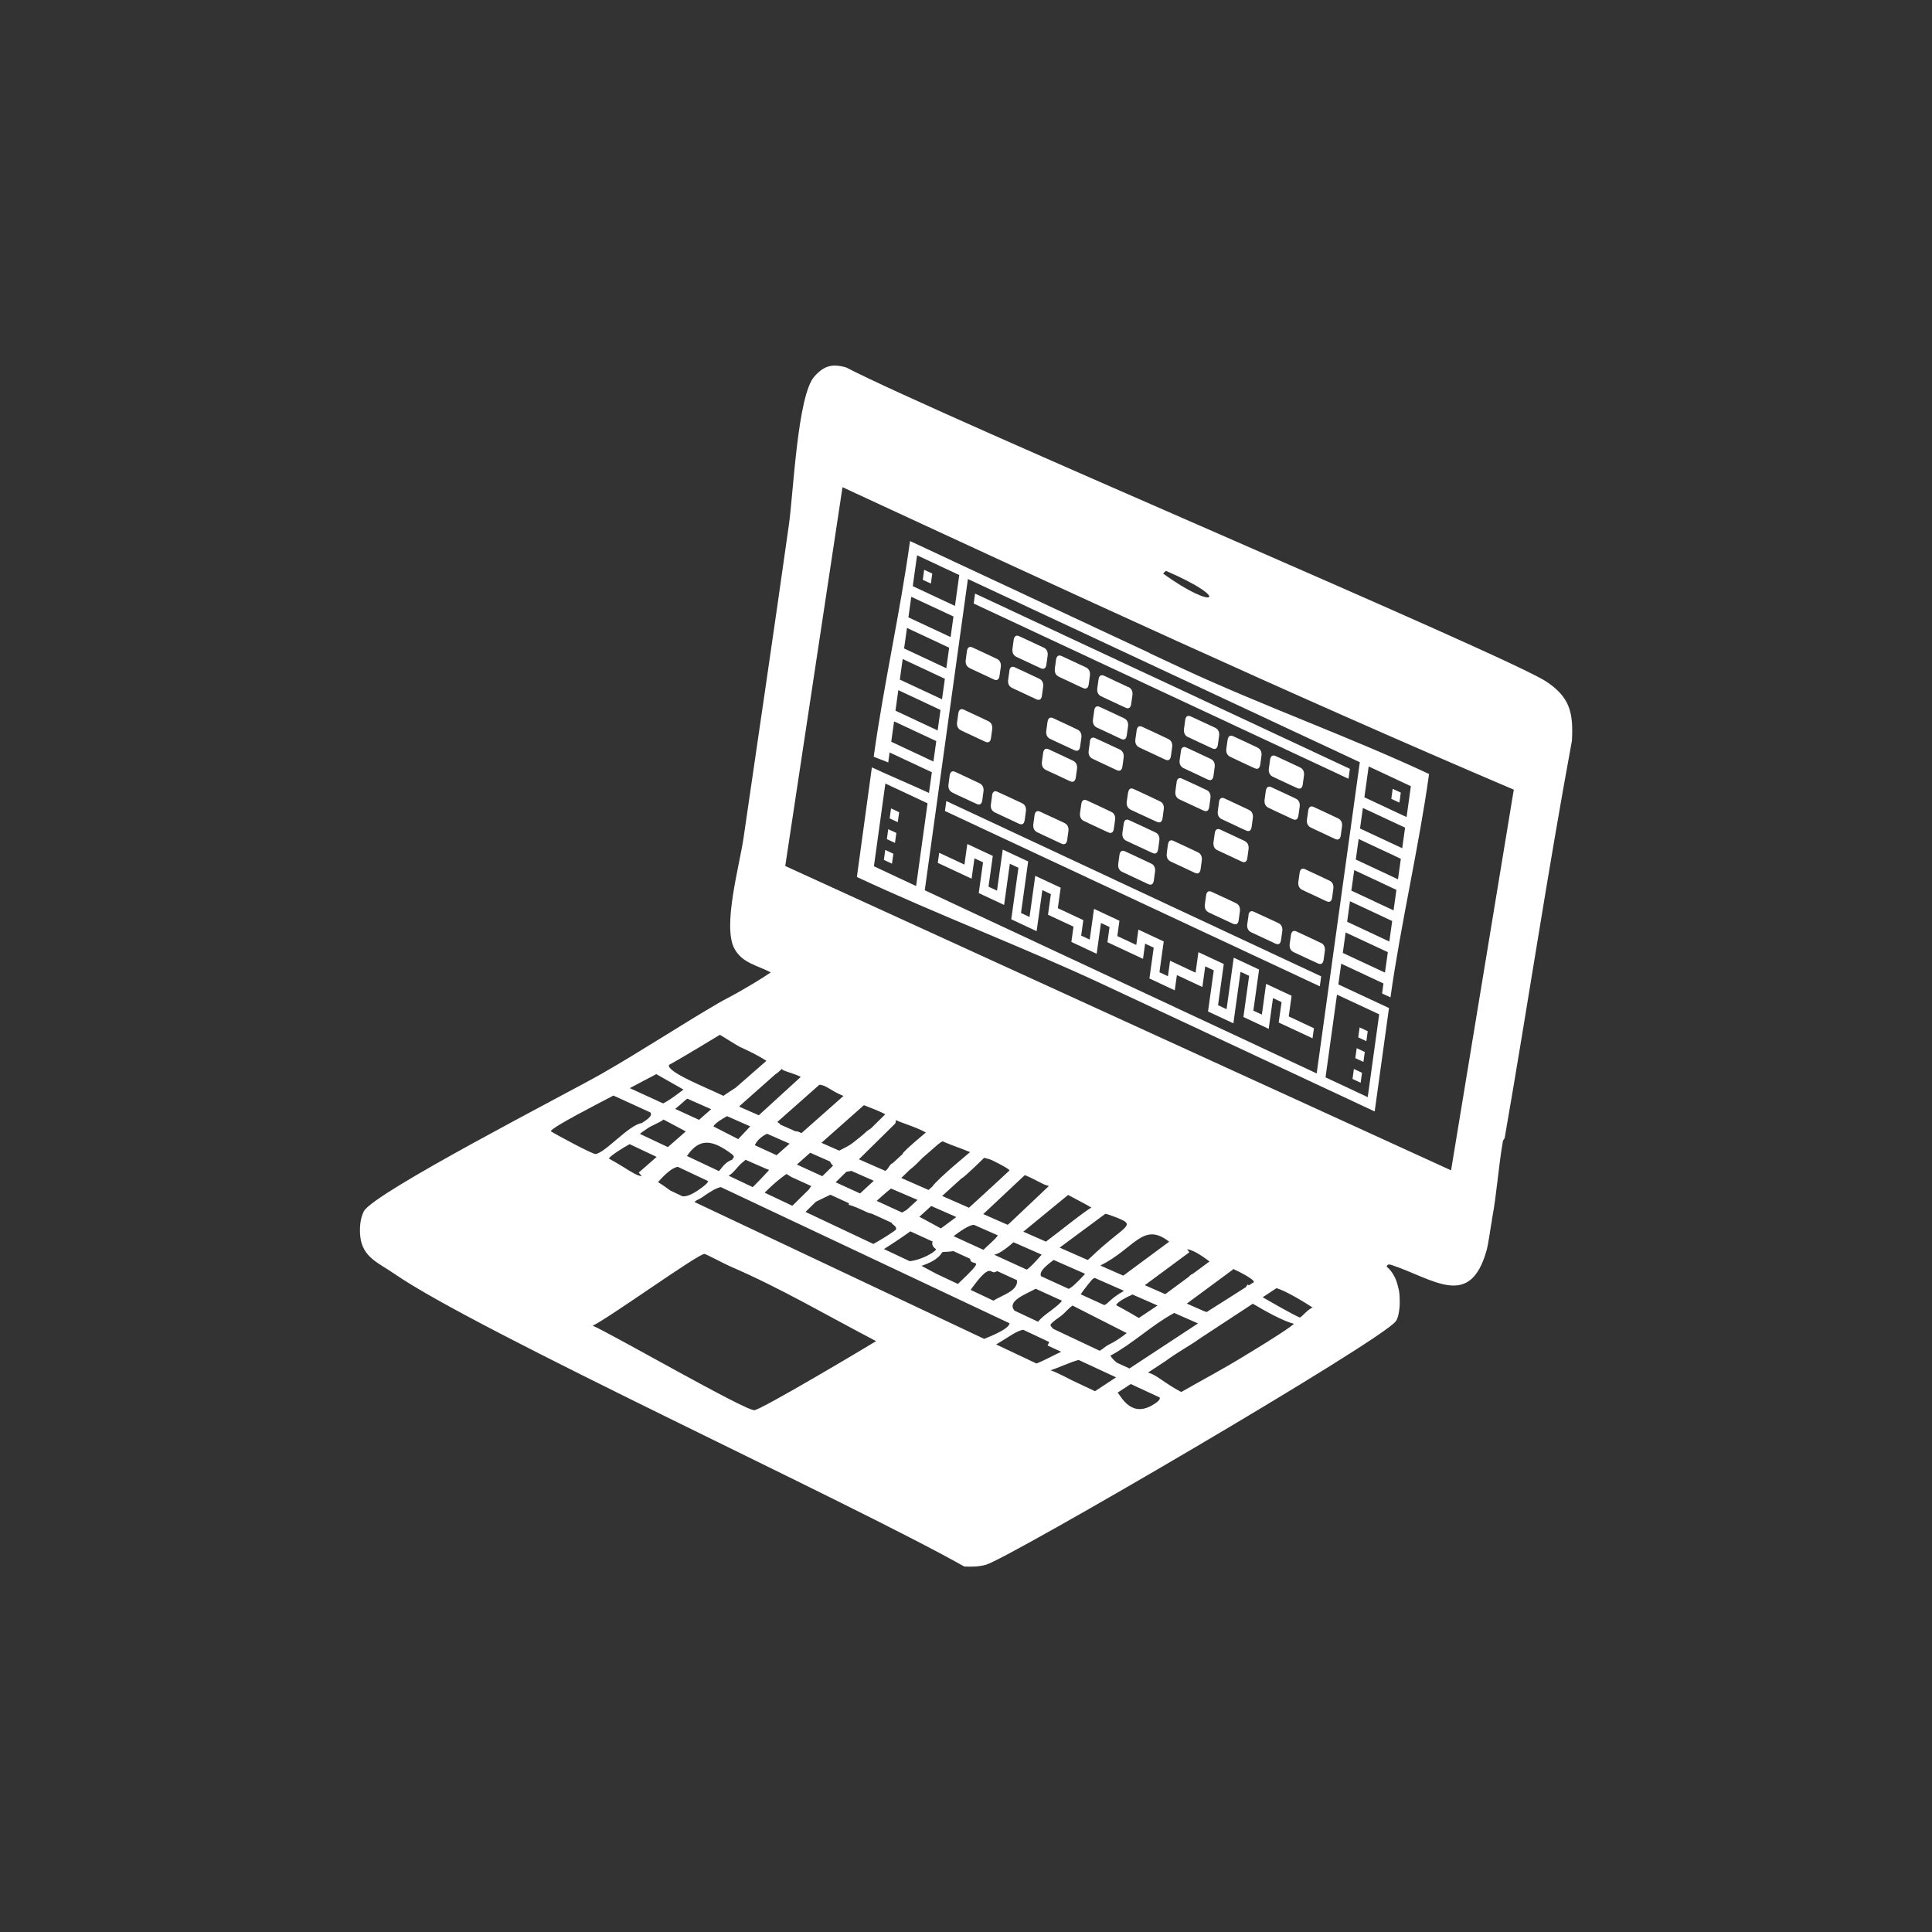 <?xml version="1.0" encoding="UTF-8"?> <svg xmlns="http://www.w3.org/2000/svg" id="Layer_1" viewBox="0 0 283.46 283.46"><rect x="0" y="0" width="283.46" height="283.46" fill="#333333" stroke="none"/><defs><style> .cls-1 { fill: #fff; } .cls-2 { fill: none; } </style></defs><path class="cls-2" d="M131.47,180.38c.11-.5-.55-.65-.67-.98l-2.89-1.32c-.76-.09-1.78-.86-3.4-1.31.04-.3,0,0,.07-.21l-2.75-1.26c-.61.3-1.37.63-2.13,1.03l-1.52,1.49,9.96,4.7c.84-.44,3.29-1.96,3.33-2.14Z"></path><path class="cls-2" d="M115.85,167.8l-3.31-1.46c-1.01.49-1.54,1.1-1.8,1.69l3.2,1.47,1.91-1.69Z"></path><path class="cls-2" d="M128.19,173.23l-3.29-1.45c-.2.05-.45.09-.73.13l-1.57,1.54,3.57,1.63,2.01-1.86Z"></path><path class="cls-2" d="M118.67,174.53c.09-.17.21-.34.36-.51l-2.83-1.29s-.76-.5-.79-.48c0,0-1.26.78-3.22,2.75l4.06,1.92,2.42-2.38Z"></path><path class="cls-2" d="M122.23,171.02c-.23-.22-.37-.42-.43-.61l-2.92-1.29-1.95,1.73,3.74,1.71,1.57-1.54Z"></path><path class="cls-2" d="M163.75,191.5s2.21,1.17,3.33,1.89c.99-.67,2.56-1.71,2.73-1.83l-3.67-1.61c-2.35,1.04-2.4,1.56-2.4,1.56Z"></path><path class="cls-2" d="M160.26,187.71c-.11.09-1.27,1.52-1.7,2.19l3.46,1.58c.56-.19.91-.98,2.9-2.09l-4.32-1.9c-.12.06-.24.12-.34.22Z"></path><path class="cls-2" d="M133,177.53l1.61-1.47-3.89-1.67c-.9.69-1.33,1.15-2.12,1.82l3.73,1.71c.2-.12.41-.24.66-.38Z"></path><path class="cls-2" d="M176.71,192.4c.12.03.22.08.34.11,3.02-1.92,3.41-2.16,5.75-3.65l.25-.39c.06.04.12.08.19.12.23-.15.47-.3.74-.47.08-.38-1.98-1.45-3.12-1.97l.08.11-6.8,5.02,2.57,1.13Z"></path><path class="cls-2" d="M137.33,183.31c.01-.09-.69-.36-.53-1.07,0-.02.02-.05.04-.08l-3.28-1.5c-.86.63-2.1,1.47-3.86,2.59l3.78,1.78c1.99-.23,3.82-1.47,3.86-1.73Z"></path><path class="cls-2" d="M104.34,162.73l-3.51-1.55c-.44.34-.95.86-1.76,1.5l3.49,1.6,1.78-1.56Z"></path><path class="cls-2" d="M100.61,165.99c-1.2-.63-1.54-.82-3.27-1.74-.61.49-1.82.9-2.4,1.33-.36.27-.8.52-1.06.77l4.09,1.93,2.63-2.3Z"></path><path class="cls-2" d="M100.14,175.53c.59.04,1.27-.21,2.27-.88,1.07-.72,1.44-1.1,1.49-1.35l-4.44-2.09c-.63.11-1.5.66-2.91,2.25.76.46,1.33.89,1.82,1.24l1.78.84Z"></path><path class="cls-2" d="M92.38,167.86c-.84.45-3.06,1.84-3.03,2.12,1.8.99,2.87,1.76,3.7,2.19l.51.24c.21.08.42.13.62.15l-.47-.54,2.63-2.3-3.96-1.87Z"></path><path class="cls-2" d="M107.48,170.12c-.13-.13.56-.28-.13-.8-2.78-2.07-4.7-2.45-6.56.3l4.68,2.21c.43-.41.76-1.23,2-1.71Z"></path><path class="cls-2" d="M112.84,171.67s-.03.03-.04.05c.03,0,.05,0,.04-.05Z"></path><path class="cls-2" d="M112.65,171.59l.19.08c-.24-.21-.24-.16-.19-.08Z"></path><path class="cls-2" d="M112.8,171.72s-.11-.07-.14-.13l-3.27-1.43c-.58.56,0,0-.57.49-.65.56-1.12,1.39-1.9,1.85l3.53,1.67c.4-.36,2.14-2.21,2.36-2.45Z"></path><path class="cls-2" d="M110.08,165.26l-3.4-1.5c-.82.47-1.66.95-2,1.49l3.65,1.87,1.76-1.87Z"></path><path class="cls-2" d="M154.59,184.85c-1.89,1.39-2.03,1.97-1.86,2.38l4.05,1.85c.41-.15,1.01-.68,2.41-2.18-.04-.03-.08-.06-.12-.09l-4.48-1.97Z"></path><path class="cls-2" d="M145.33,170.12c-.32-.08-.62-.2-.94-.25,0,0-2.84,2.82-3.33,3.03l-2.82,2.56,3.92,1.72s4.43-4.04,5.96-5.48c.03-.25-2.6-1.55-2.79-1.6Z"></path><path class="cls-2" d="M131.37,164.83l-5.34,5.26,3.87,1.7c.53-.31.5-.89,1.11-1.16l1.44-1.32c-.08-.27,3.41-3.15,3.41-3.15-1.49-.84-4.06-1.57-4.37-1.83l-.11.5Z"></path><path class="cls-2" d="M150.14,180.71l3.32,1.46c1.29-.93,6.22-4.89,6.68-4.98-.38-.26-1.48-.84-3.43-1.87l-6.57,5.39Z"></path><path class="cls-2" d="M120.52,167.67l2.61,1.15c.65-.35,1.41-.69,1.94-1.1,2.18-1.69,1.89-1.62,2.27-1.87.15-.1.29-.19.44-.29l2.12-2.09c-.82-.43-2.12-.93-3.14-1.33l-6.23,5.52Z"></path><path class="cls-2" d="M100.28,159.85h0q-2-1.13-4-2.27c-1.31.7-2.58,1.34-3.88,2.05l4.89,2.24c.67-.31,1.56-.94,2.99-2.02Z"></path><path class="cls-2" d="M103.35,183.98c-.97.02-14.16,9.52-16.39,10.53,2.97,1.29,22.39,12.5,23.72,12.4,1.02-.08,15.75-8.84,17.86-10.13-7.03-3.66-14.05-7.8-21.32-10.93-.96-.41-3.65-1.87-3.87-1.87Z"></path><path class="cls-2" d="M106.14,160.79c.11-.1.84-.58,1.8-1.2l4.51-3.94c-1.23-.8-2.59-1.44-3.91-2.05-.5-.23-2.8-1.73-2.92-1.76,0,0-5.56,3.39-7.47,4.42-.3,1.06,5.5,3.32,8,4.53Z"></path><path class="cls-2" d="M94.15,164.78c1.18-.74,1.55-1.16,1.28-1.56l-5.43-2.48c-2,1.06-9.23,4.74-9.18,5.24.96.6,6.09,3.35,6.53,3.33,1.34-.05,4.92-4.3,6.8-4.53Z"></path><path class="cls-2" d="M163.4,178.48c-1.54-.58-1.15-.32-1.28-.36q-3.33,2.47-6.66,4.93s0,0,0,0l4.11,1.81c.13-.09.26-.2.41-.35,5.17-4.98,7.11-4.64,3.41-6.03Z"></path><path class="cls-2" d="M161.44,185.68s0,0,0,0l3.37,1.48,6.73-4.98c-3.84-2.99-5.03.95-10.1,3.5Z"></path><path class="cls-2" d="M134.87,178.53c.31.13,3.16,1.7,3.16,1.7l2.26-1.67-3.68-1.62-1.75,1.59Z"></path><path class="cls-2" d="M140.54,188.37c4.34-4.08,2.18-2.59,1.85-3.46-.03-.08-.05-.16-.07-.24l-2.44-1.12c-.67.14-1.53.11-1.62.15-.17.09-.37,1.11-3.07,2,.99.53,1.6.86,2.12,1.14l3.22,1.52Z"></path><path class="cls-2" d="M149.21,187.82l-2.88-1.32c-.1.05-.21.1-.33.14-.74.28-.6-1.57-3.58,2.61l3.34,1.58c1.26-.81,3.69-1.45,3.45-3.01Z"></path><path class="cls-2" d="M139.91,181.37l4.37,2c.65-.68,1.76-1.52,2.11-2.13l-3.52-1.55c-.41.04-1.22.33-2.97,1.67Z"></path><path class="cls-2" d="M145.86,184.09l4.79,2.19c.41-.27,1.05-.91,2.19-2.2l-4.14-1.82c-1.43,1.25-2.28,1.72-2.84,1.83Z"></path><path class="cls-2" d="M161.45,185.68h0c.08.07.04.03,0,0Z"></path><path class="cls-2" d="M161.44,185.68s0,0,0,0c-.03-.03-.05-.05,0,0Z"></path><path class="cls-2" d="M161.34,198.19c.46-.24.8-.64,1.31-.88.97-.47,1.84-1.08,2.66-1.71l-7.95-4.04c-.57.4-1.09,1.05-1.64,1.49-.54.44-1.16.76-1.6,1.33,0,.16.17.37.42.61l6.8,3.21Z"></path><path class="cls-2" d="M152.29,193.92c.74-.9,1.76-1.48,2.63-2.21.64-.54.86-.76.86-.88l-.45-.21c-.1-.03-.21-.08-.32-.14l-3.07-1.4c-1.6.88-4.26,1.82-3.12,3.21l3.46,1.63Z"></path><path class="cls-2" d="M148.11,194.15l-42.36-19.98c-.68.13-1.47.6-2.81,1.54-.31.22-.72.32-1.07.64l42.52,20.09c2.71-1.07,3.65-1.77,3.71-2.28Z"></path><path class="cls-2" d="M108.54,162.25s-.03.08-.05.12l2.85,1.25,6.16-5.63c-.99-.54-2.93-.91-2.74-1.2.05-.07-.45.46-.94.79l-5.22,4.63s.03.12-.04.04Z"></path><path class="cls-2" d="M108.54,162.25l.04-.04s-.03-.01-.04.04Z"></path><path class="cls-2" d="M171.05,83.75q-.2.2-.4.4c7.65,5.57,10.17,3.79.4-.4Z"></path><path class="cls-2" d="M114.49,165.01l2.24.99c.27-.04.59.13.86.26l6.17-5.46s-.01,0-.02,0c-1.95-.79-2.54-1.62-3.56-1.63l.02.02-6.16,5.45c.19.11.36.22.45.38Z"></path><polygon class="cls-2" points="136.8 166.65 136.8 166.65 136.8 166.65 136.8 166.65"></polygon><path class="cls-2" d="M144.27,178.12l3.58,1.57c.08-.07.17-.13.25-.2l5.8-5.49-.68-.22c-1.69-.87-2.66-1.35-2.88-1.36,0,0-.19.18-.19.18l.38-.36-6.26,5.87Z"></path><path class="cls-2" d="M133.51,171.59l-1.28,1.23,4.01,1.76.56-.51c.82-1.16,5.53-5.04,5.53-5.04-2.05-.85-1.79-.65-4.06-1.59-.24.15-.46.31-.68.47l-2.24,1.95c-.54.56-1.15,1.19-1.84,1.72Z"></path><path class="cls-2" d="M170.97,189.87l3.47-2.56s.27-.35.55-.41l2.48-1.83c-1.54-1.16-2.54-1.69-3.29-1.8l.33.45-6.53,4.83,2.99,1.32Z"></path><path class="cls-2" d="M207,115.35c-2.07-.97-4.12-1.92-6.19-2.9-.21,1.5-.42,3-.63,4.53,2.05.96,4.11,1.92,6.19,2.9.21-1.52.42-3.01.63-4.53ZM205.32,117.76c-.41-.19-.78-.37-1.19-.55.07-.52.14-.99.2-1.47.41.19.79.37,1.19.55-.07.51-.14.99-.2,1.47Z"></path><path class="cls-2" d="M206.15,121.43c-2.06-.97-4.11-1.92-6.19-2.89-.14.99-.28,1.99-.42,3.02,2.07.97,4.12,1.93,6.19,2.89.14-1.01.28-2.01.42-3.02Z"></path><path class="cls-2" d="M198.91,126.11c2.05.96,4.11,1.92,6.19,2.9.14-1.01.28-2,.42-3.01-2.07-.97-4.12-1.92-6.19-2.9-.14.99-.28,1.98-.42,3.01Z"></path><path class="cls-2" d="M198.27,130.67c2.05.96,4.11,1.92,6.19,2.9.14-.98.27-1.98.42-3.01-2.07-.97-4.12-1.93-6.19-2.9-.14,1-.28,1.99-.42,3.01Z"></path><path class="cls-2" d="M197.01,139.81c2.05.96,4.11,1.92,6.19,2.89.14-.98.27-1.98.42-3-2.07-.97-4.12-1.93-6.19-2.89-.14,1-.28,1.99-.42,3Z"></path><path class="cls-2" d="M194.47,158.08c2.05.96,4.11,1.92,6.19,2.9.56-4.03,1.12-8.07,1.68-12.14-2.07-.97-4.12-1.93-6.19-2.89-.56,4.05-1.12,8.08-1.68,12.14ZM199.48,150.74c.4.19.78.37,1.19.56-.07.51-.14.98-.2,1.46-.41-.19-.81-.38-1.19-.56.07-.51.14-.98.2-1.46ZM199.06,153.79c.4.19.78.36,1.19.55-.07.49-.14.98-.2,1.46-.41-.19-.8-.37-1.19-.55.07-.5.14-.97.2-1.46ZM198.64,156.84c.41.19.8.37,1.19.56-.07.5-.13.97-.2,1.46-.4-.19-.79-.37-1.19-.56.07-.51.14-.99.2-1.46Z"></path><path class="cls-2" d="M197.65,135.25c2.05.96,4.11,1.92,6.19,2.9.14-1.02.28-2,.42-3.01-2.07-.97-4.12-1.92-6.19-2.9-.14.99-.27,1.98-.42,3.01Z"></path><path class="cls-2" d="M168.44,97.29c-8.8-4.11-17.6-8.23-26.42-12.35-2.11,15.24-4.22,30.44-6.33,45.67,8.8,4.11,17.61,8.23,26.43,12.35,1.55.73,3.11,1.45,4.66,2.18,8.82,4.12,17.62,8.24,26.43,12.35,2.11-15.24,4.22-30.43,6.33-45.67-8.82-4.12-17.62-8.24-26.42-12.35-1.55-.73-3.11-1.45-4.66-2.18ZM141.69,96.83c.06-.45.12-.89.18-1.33.08-.52.37-.71.8-.51.66.31,1.32.61,1.98.92.54.25,1.09.51,1.63.77.41.2.62.62.56,1.12-.06.47-.12.94-.2,1.41-.08.49-.37.68-.78.5-.25-.11-.49-.22-.73-.34-.37-.17-.73-.35-1.1-.52-.39-.18-.77-.36-1.16-.54-.19-.09-.39-.18-.58-.27-.47-.22-.67-.63-.6-1.2ZM186.51,115.49c.54.25,1.09.5,1.63.76.66.31,1.32.62,1.98.93.43.2.63.63.56,1.15-.05.43-.11.86-.18,1.29-.09.61-.37.78-.88.55-.19-.09-.38-.18-.57-.27-.38-.18-.76-.36-1.14-.53-.34-.16-.69-.32-1.03-.48-.26-.12-.52-.24-.77-.37-.44-.21-.65-.63-.58-1.18.06-.45.12-.89.18-1.33.08-.52.37-.72.79-.52ZM186.16,112.8c.06-.46.12-.91.19-1.37.08-.52.37-.71.8-.51.66.31,1.32.61,1.98.92.54.25,1.08.51,1.62.76.43.2.63.62.57,1.15-.05.45-.12.89-.18,1.33-.08.57-.37.75-.83.54-.17-.07-.33-.15-.5-.23-.17-.08-.33-.16-.5-.23-.25-.12-.5-.23-.75-.35-.35-.16-.7-.32-1.05-.49-.26-.12-.52-.25-.78-.37-.42-.21-.63-.63-.57-1.15ZM185.79,134.6c.61.28,1.21.57,1.82.85.4.19.61.62.55,1.12-.05.43-.12.86-.18,1.29-.09.64-.36.8-.89.56-.29-.13-.57-.26-.85-.4-.28-.13-.57-.27-.85-.4-.34-.16-.69-.32-1.03-.48-.26-.12-.51-.24-.77-.36-.43-.2-.64-.63-.58-1.14.06-.47.12-.94.2-1.4.08-.49.37-.68.78-.49.61.28,1.21.56,1.82.84ZM181.42,126.06c-.34-.16-.68-.32-1.02-.48-.36-.17-.72-.33-1.08-.5-.24-.11-.48-.23-.72-.34-.42-.2-.63-.62-.57-1.15.06-.46.12-.92.19-1.37.08-.52.37-.7.8-.51.6.28,1.2.56,1.8.84.6.28,1.2.56,1.8.85.43.2.63.62.56,1.15-.06.45-.12.89-.18,1.33-.08.56-.37.75-.83.53-.25-.11-.5-.23-.75-.35ZM181.92,133.68c-.06.45-.12.89-.18,1.33-.08.56-.37.75-.83.53-.3-.14-.59-.27-.89-.41-.29-.14-.59-.28-.88-.41-.36-.17-.72-.33-1.08-.5-.24-.11-.48-.23-.72-.34-.42-.21-.63-.63-.57-1.15.06-.46.12-.92.19-1.37.08-.52.37-.7.8-.51.6.28,1.2.56,1.8.84s1.2.56,1.8.85c.42.2.63.63.56,1.15ZM185.09,110.87c-.05.42-.11.84-.17,1.25-.09.62-.36.8-.86.57-.17-.07-.33-.15-.5-.23-.17-.08-.33-.16-.5-.23-.25-.12-.5-.23-.75-.35-.29-.14-.58-.27-.87-.41-.29-.14-.58-.27-.87-.41-.51-.24-.71-.64-.63-1.25.05-.42.11-.84.18-1.25.08-.57.37-.76.83-.55.6.28,1.19.55,1.79.83.6.28,1.19.56,1.79.84.44.21.64.63.57,1.18ZM181.46,117.98c.6.28,1.2.56,1.8.85.43.2.63.62.57,1.15-.06.44-.12.89-.18,1.33-.08.56-.37.75-.83.54-.25-.11-.5-.23-.75-.34-.33-.15-.66-.31-.99-.47-.35-.16-.7-.32-1.05-.49-.26-.12-.52-.25-.78-.37-.43-.21-.63-.62-.57-1.15.06-.46.12-.91.19-1.37.08-.52.37-.71.8-.51.6.28,1.2.56,1.8.84ZM178.68,109.3c-.08.52-.37.71-.8.51-.66-.31-1.32-.61-1.98-.92-.54-.25-1.08-.51-1.62-.76-.42-.2-.63-.63-.57-1.15.05-.45.12-.89.18-1.33.08-.56.37-.75.83-.53.2.09.39.18.59.27.39.18.79.37,1.18.55.37.17.73.34,1.1.51.24.11.47.22.71.33.42.21.63.63.57,1.15-.06.46-.12.91-.19,1.37ZM174.05,109.66c.54.25,1.09.5,1.63.76.66.31,1.32.62,1.98.93.43.2.63.62.57,1.15-.06.45-.12.89-.18,1.33-.08.56-.37.74-.84.53-.19-.09-.39-.18-.58-.27-.39-.18-.77-.36-1.16-.55-.37-.17-.73-.34-1.1-.51-.24-.11-.49-.23-.73-.35-.41-.2-.62-.62-.56-1.12.06-.47.12-.94.2-1.41.08-.49.37-.68.78-.5ZM173.41,114.23c.61.28,1.21.56,1.82.84.61.28,1.21.57,1.82.85.41.19.61.62.55,1.12-.05.45-.12.89-.18,1.33-.09.59-.36.78-.85.55-.3-.14-.59-.27-.89-.41s-.59-.28-.88-.41c-.36-.17-.72-.33-1.08-.5-.24-.11-.48-.23-.72-.34-.41-.2-.61-.62-.55-1.12.06-.47.12-.94.19-1.41.08-.49.37-.69.78-.5ZM173.78,124.12c.66.31,1.32.62,1.98.93.43.2.63.62.57,1.15-.06.45-.12.89-.18,1.33-.09.57-.37.75-.84.53-.25-.12-.51-.23-.76-.35-.34-.16-.68-.32-1.01-.48-.36-.17-.72-.34-1.08-.5-.24-.11-.48-.23-.72-.34-.41-.2-.62-.62-.56-1.12.06-.47.12-.94.19-1.41.08-.49.37-.69.78-.5.54.25,1.09.5,1.63.76ZM171.82,110.92c-.08.56-.37.75-.83.54-.34-.16-.69-.32-1.03-.48-.29-.14-.58-.27-.87-.41-.29-.14-.58-.27-.87-.4-.34-.16-.69-.32-1.03-.49-.46-.22-.67-.63-.59-1.2.06-.44.12-.89.19-1.33.08-.52.37-.71.8-.51.65.3,1.29.6,1.94.9.65.3,1.29.61,1.93.91.43.2.63.62.57,1.15-.05.45-.12.89-.18,1.33ZM167.72,116.42c.17.08.35.16.52.25.17.08.35.16.52.24.48.22.95.45,1.43.68.41.19.61.62.55,1.12-.05.45-.12.89-.18,1.33-.09.59-.37.76-.86.54-.33-.15-.65-.3-.98-.45-.3-.14-.61-.28-.91-.42-.3-.14-.61-.28-.91-.42-.33-.15-.65-.3-.98-.46-.49-.23-.69-.64-.61-1.23.06-.44.12-.89.19-1.33.08-.5.37-.69.77-.5.48.22.96.44,1.43.66ZM169.09,125.15c-.33-.15-.65-.3-.98-.45-.31-.14-.62-.29-.92-.43-.31-.14-.62-.29-.93-.43-.33-.15-.65-.3-.98-.46-.47-.22-.67-.63-.59-1.2.06-.45.12-.89.19-1.33.08-.52.37-.71.79-.51.65.3,1.29.6,1.94.9.65.3,1.29.61,1.94.91.43.2.63.62.56,1.15-.05.45-.12.89-.18,1.33-.08.56-.37.75-.83.53ZM169.48,127.85c-.06.45-.12.89-.18,1.33-.09.57-.37.75-.83.54-.31-.14-.62-.29-.92-.43l-.98-.46c-.33-.15-.66-.31-.98-.46-.31-.14-.62-.29-.92-.43-.46-.22-.66-.63-.59-1.2.06-.44.12-.89.18-1.33.08-.51.37-.7.8-.5.64.3,1.29.6,1.93.9.64.3,1.29.6,1.93.91.43.2.63.62.57,1.14ZM166.14,102.02c-.06.45-.12.89-.19,1.33-.08.51-.37.71-.8.51-.54-.25-1.08-.5-1.62-.75-.66-.31-1.32-.62-1.98-.93-.43-.2-.63-.62-.57-1.14.06-.46.12-.92.19-1.37.08-.52.37-.7.8-.51.24.11.47.22.71.33.36.17.73.34,1.09.52.39.18.79.37,1.18.55.2.09.39.18.59.28.46.22.67.63.59,1.2ZM161.35,103.72c.66.31,1.32.61,1.98.92.54.25,1.09.51,1.63.77.41.2.62.62.56,1.12-.06.47-.12.94-.2,1.41-.08.49-.37.68-.78.5-.24-.11-.49-.22-.73-.34-.37-.17-.73-.35-1.1-.52-.39-.18-.78-.36-1.16-.54-.19-.09-.39-.18-.58-.27-.47-.22-.67-.63-.6-1.2.06-.45.12-.89.19-1.33.08-.52.37-.71.8-.51ZM160.7,108.28c.61.28,1.21.56,1.82.84s1.21.57,1.82.85c.41.19.61.62.55,1.12-.06.47-.12.94-.19,1.41-.08.49-.37.68-.78.5-.24-.11-.48-.22-.72-.33-.36-.17-.72-.34-1.08-.51-.29-.14-.59-.28-.88-.41-.29-.14-.59-.28-.88-.42-.48-.23-.68-.63-.6-1.23.06-.44.12-.89.19-1.33.08-.49.37-.68.78-.5ZM163.62,120.24c-.06.47-.12.94-.2,1.41-.08.49-.37.68-.78.49-.24-.11-.48-.22-.72-.33-.36-.17-.72-.34-1.08-.51-.34-.16-.68-.31-1.01-.47-.25-.12-.51-.24-.76-.36-.47-.22-.67-.63-.6-1.2.06-.45.12-.89.19-1.33.08-.52.37-.71.8-.51.66.31,1.32.61,1.98.92.54.25,1.09.51,1.63.77.41.19.62.62.56,1.12ZM159.92,99.12c-.05.42-.11.84-.17,1.25-.09.6-.37.78-.88.55-.29-.13-.58-.27-.87-.4-.29-.14-.58-.27-.87-.41-.25-.12-.5-.23-.74-.35-.17-.08-.33-.15-.5-.23-.17-.08-.33-.16-.5-.24-.5-.24-.69-.64-.61-1.26.05-.42.11-.84.17-1.25.08-.54.37-.74.81-.54.6.28,1.19.55,1.79.83.6.28,1.19.56,1.79.84.46.22.66.63.58,1.21ZM156.29,106.22c.6.28,1.2.56,1.8.85.42.2.63.63.56,1.15-.06.46-.12.92-.19,1.37-.08.52-.37.7-.8.51-.26-.12-.52-.24-.79-.36-.35-.16-.7-.33-1.05-.49-.33-.15-.66-.31-.99-.46-.25-.12-.5-.23-.74-.35-.46-.22-.66-.63-.59-1.2.06-.45.12-.89.18-1.33.08-.52.37-.71.8-.51.6.28,1.2.56,1.8.84ZM156.32,114.32c-.36-.17-.72-.34-1.08-.51-.34-.16-.68-.32-1.02-.47-.25-.12-.5-.23-.75-.35-.46-.22-.67-.63-.59-1.2.06-.45.12-.89.18-1.33.08-.52.37-.71.8-.51.6.28,1.2.56,1.8.84.6.28,1.2.56,1.8.85.43.2.63.62.57,1.15-.06.46-.12.91-.19,1.37-.08.52-.37.71-.8.51-.24-.11-.48-.22-.72-.33ZM156.76,121.91c-.06.46-.12.92-.19,1.37-.08.51-.37.7-.8.51-.24-.11-.48-.22-.72-.33-.36-.17-.72-.34-1.08-.51-.3-.14-.59-.28-.89-.41-.3-.14-.59-.28-.88-.42-.47-.22-.67-.63-.59-1.2.06-.44.12-.89.18-1.33.08-.51.37-.71.8-.51.6.28,1.2.56,1.8.84.6.28,1.2.56,1.8.85.43.2.63.62.57,1.15ZM153.51,97.53c-.08.51-.37.7-.8.51-.26-.12-.52-.24-.79-.36-.35-.16-.7-.33-1.05-.49-.25-.12-.5-.23-.74-.35-.17-.08-.33-.15-.5-.23s-.33-.16-.5-.24c-.46-.22-.66-.63-.59-1.2.06-.44.12-.89.18-1.33.08-.52.37-.71.8-.51.54.25,1.08.5,1.62.75.66.31,1.32.62,1.98.93.43.2.63.62.57,1.15-.06.46-.12.92-.19,1.37ZM148.89,97.9c.66.31,1.32.61,1.98.92.54.25,1.09.51,1.63.77.42.2.62.63.56,1.15-.06.45-.12.89-.18,1.33-.08.55-.37.73-.81.53-.26-.12-.52-.24-.77-.36-.34-.16-.69-.32-1.03-.48-.38-.18-.76-.35-1.14-.53-.19-.09-.38-.18-.57-.27-.51-.24-.71-.64-.63-1.25.06-.43.11-.86.18-1.29.08-.52.37-.72.79-.52ZM148.16,117c.61.28,1.21.57,1.82.85.41.19.62.62.56,1.11-.06.47-.12.94-.19,1.41-.08.51-.38.69-.8.5-.26-.12-.52-.24-.77-.36-.34-.16-.69-.32-1.03-.48-.28-.13-.57-.27-.85-.4s-.57-.27-.85-.4c-.53-.25-.72-.64-.64-1.27.06-.43.11-.87.18-1.29.08-.49.37-.7.77-.51.61.28,1.21.56,1.82.84ZM140.42,105.96c.06-.44.12-.89.19-1.33.08-.52.37-.71.8-.51.6.28,1.2.56,1.8.84.6.28,1.2.56,1.8.85.43.2.63.62.57,1.15-.06.46-.12.92-.19,1.37-.08.52-.37.7-.8.51-.24-.11-.48-.22-.72-.33-.36-.17-.72-.34-1.08-.51-.36-.17-.72-.33-1.08-.5-.23-.11-.46-.22-.69-.33-.46-.22-.67-.63-.59-1.2ZM139.16,115.1c.06-.44.12-.89.18-1.33.08-.52.37-.71.79-.52.6.28,1.2.56,1.8.84.6.28,1.2.56,1.8.85.43.2.63.62.57,1.15-.05.45-.12.89-.18,1.33-.08.57-.37.75-.83.54-.25-.12-.51-.23-.76-.35-.34-.16-.67-.32-1.01-.47-.29-.14-.59-.28-.89-.41-.3-.14-.59-.28-.88-.42-.47-.22-.67-.63-.6-1.2ZM192.58,152.33c-1.65-.77-3.28-1.54-4.96-2.32.14-1.01.28-2.01.42-2.99-.44-.21-.84-.39-1.26-.59-.21,1.52-.42,3.02-.63,4.51-1.25-.58-2.47-1.15-3.71-1.74.28-2.02.56-4.02.84-6.04-.43-.2-.82-.39-1.26-.59-.35,2.54-.7,5.05-1.05,7.56-1.26-.59-2.48-1.16-3.72-1.74.28-2.03.56-4.03.84-6.03-.43-.2-.83-.39-1.25-.59-.14,1.01-.28,2-.42,3.03-1.26-.59-2.48-1.16-3.74-1.75-.11.78-.21,1.51-.31,2.24-1.25-.58-2.47-1.15-3.72-1.74.21-1.52.42-3.01.63-4.52-.43-.2-.82-.39-1.26-.59-.11.76-.21,1.5-.31,2.23-.09-.04-.18-.09-.28-.13-1.58-.74-3.12-1.46-4.66-2.18-.09-.04-.18-.09-.28-.13.1-.73.2-1.47.31-2.23-.44-.21-.84-.39-1.26-.59-.21,1.51-.42,3-.63,4.52-1.25-.58-2.47-1.15-3.71-1.74.1-.73.2-1.46.31-2.24-1.26-.59-2.48-1.16-3.74-1.75.14-1.03.28-2.02.42-3.03-.43-.2-.82-.39-1.25-.59-.28,2-.55,4-.84,6.03-1.25-.58-2.46-1.15-3.72-1.74.35-2.5.7-5.02,1.05-7.56-.44-.2-.84-.39-1.26-.59-.28,2.02-.56,4.02-.84,6.04-1.25-.58-2.47-1.15-3.72-1.74.21-1.49.41-2.99.63-4.51-.43-.2-.82-.38-1.26-.59-.14.98-.27,1.98-.42,2.99-1.67-.78-3.31-1.55-4.96-2.32.07-.49.13-.97.21-1.48,1.23.58,2.45,1.15,3.7,1.73.14-1.02.28-2,.42-3.02,1.26.59,2.48,1.16,3.74,1.75-.21,1.5-.41,2.99-.63,4.51.43.2.82.39,1.25.59.28-2.01.56-4.01.84-6.03,1.25.58,2.47,1.15,3.73,1.74-.35,2.51-.7,5.03-1.05,7.56.43.2.82.38,1.25.59.28-2.01.56-4.02.84-6.04,1.26.59,2.48,1.16,3.73,1.74-.14,1-.27,1.98-.42,3.01,1.26.59,2.48,1.16,3.74,1.75-.11.78-.21,1.51-.31,2.27.43.2.82.39,1.25.59.21-1.5.41-2.99.63-4.51,1.25.58,2.46,1.15,3.73,1.74-.1.74-.2,1.48-.31,2.25.92.43,1.84.86,2.78,1.3.11-.77.21-1.51.31-2.25,1.26.59,2.48,1.16,3.72,1.74-.21,1.52-.42,3.01-.63,4.51.43.2.83.39,1.25.59.11-.76.21-1.49.31-2.27,1.26.59,2.48,1.16,3.74,1.75.14-1.03.28-2.01.42-3.01,1.25.58,2.46,1.15,3.72,1.74-.28,2.03-.56,4.04-.84,6.04.43.2.82.38,1.25.59.35-2.53.7-5.05,1.05-7.56,1.26.59,2.48,1.16,3.72,1.74-.28,2.03-.56,4.02-.84,6.03.43.2.82.39,1.25.58.21-1.52.42-3.01.62-4.51,1.26.59,2.48,1.16,3.74,1.75-.14,1.02-.28,2-.42,3.02,1.25.58,2.47,1.15,3.7,1.73-.07.51-.14.99-.21,1.48ZM193.64,144.71c-8.4-3.93-16.79-7.85-25.17-11.77-1.55-.73-3.11-1.45-4.66-2.18-8.38-3.92-16.77-7.84-25.17-11.77.07-.51.13-.97.2-1.46,8.39,3.92,16.78,7.84,25.17,11.77,1.55.73,3.11,1.45,4.66,2.18,8.39,3.92,16.78,7.84,25.17,11.77-.07.49-.13.95-.2,1.46ZM194.19,140.83c-.08.56-.37.74-.84.53-.3-.14-.59-.27-.89-.41s-.59-.28-.89-.41c-.34-.16-.67-.31-1.01-.47-.25-.12-.51-.24-.76-.36-.46-.22-.66-.63-.59-1.21.06-.44.12-.89.19-1.33.08-.51.37-.7.8-.5.6.28,1.2.56,1.8.84.6.28,1.2.56,1.8.85.42.2.63.63.56,1.15-.05.45-.12.89-.18,1.33ZM195.46,131.69c-.08.56-.37.75-.83.54-.23-.11-.46-.21-.69-.32-.36-.17-.72-.34-1.07-.51-.36-.17-.72-.33-1.08-.5-.24-.11-.48-.23-.72-.34-.42-.2-.63-.62-.57-1.15.06-.46.12-.92.19-1.37.08-.52.37-.71.8-.51.6.28,1.2.56,1.8.84.6.28,1.2.56,1.8.85.43.2.63.62.56,1.15-.06.44-.12.89-.18,1.33ZM196.72,122.56c-.09.56-.37.75-.84.53-.19-.09-.39-.18-.58-.27-.39-.18-.77-.36-1.16-.55-.37-.17-.74-.34-1.1-.51-.24-.11-.49-.23-.73-.35-.41-.2-.62-.62-.56-1.12.06-.47.12-.94.2-1.41.08-.49.37-.68.78-.49.54.25,1.09.5,1.63.76.66.31,1.32.62,1.98.93.43.2.63.62.57,1.15-.05.45-.12.89-.18,1.33ZM197.85,114.27c-8.4-3.93-16.78-7.84-25.17-11.77-1.55-.72-3.1-1.45-4.65-2.17-8.39-3.92-16.78-7.84-25.17-11.77.07-.49.13-.96.2-1.46,8.39,3.92,16.77,7.84,25.17,11.77,1.55.73,3.1,1.45,4.65,2.17,8.4,3.93,16.78,7.85,25.17,11.77-.07.5-.14.98-.2,1.46Z"></path><path class="cls-2" d="M123.6,71.49q-4.2,27.79-8.4,55.58,48.85,22.32,97.69,44.65,4.6-27.92,9.2-55.84c-33.12-14.12-65.82-29.24-98.49-44.38ZM204.02,146.32c-.42-.2-.81-.38-1.23-.57.07-.51.14-.98.2-1.47-2.09-.98-4.15-1.94-6.2-2.9-.14,1.02-.28,2.01-.42,3.04,2.49,1.16,4.95,2.32,7.43,3.47-.7,5.08-1.4,10.12-2.1,15.17-11.72-5.48-23.43-10.95-35.13-16.43-1.55-.73-3.11-1.45-4.66-2.18-11.7-5.47-24.46-10.31-36.18-15.79.7-5.05,1.5-11,2.2-16.08,2.48,1.16,5.89,2.58,8.38,3.75.14-1.03.28-2.02.42-3.04-2.06-.96-4.11-1.92-6.2-2.9-.07.48-.13.96-.2,1.47-.42-.2-1.71-.65-2.13-.85,1.48-10.64,3.85-20.99,5.33-31.64,11.71,5.48,23.42,10.95,35.13,16.42,1.56.73,3.11,1.45,4.66,2.18,11.72,5.48,24.65,10.09,36.37,15.56-1.48,10.65-4.19,22.13-5.66,32.77Z"></path><path class="cls-2" d="M129.91,114.96c-.56,4.07-1.12,8.11-1.68,12.14,2.08.97,4.14,1.93,6.19,2.9.56-4.06,1.12-8.09,1.68-12.14-2.07-.97-4.12-1.93-6.19-2.9ZM130.88,126.72c-.41-.19-.79-.37-1.19-.56.07-.49.13-.97.2-1.46.4.19.78.37,1.19.56-.07.48-.13.95-.2,1.46ZM131.3,123.67c-.39-.18-.77-.36-1.19-.55.07-.48.14-.97.2-1.46.41.19.79.37,1.19.55-.07.49-.13.96-.2,1.46ZM131.72,120.62c-.38-.18-.78-.36-1.19-.56.07-.48.13-.95.2-1.46.41.19.78.37,1.19.56-.07.48-.13.95-.2,1.46Z"></path><path class="cls-2" d="M138.63,99.59c-2.07-.97-4.12-1.93-6.19-2.9-.14,1.03-.28,2.02-.42,3.01,2.08.97,4.14,1.93,6.19,2.89.14-1.02.28-2,.42-3.01Z"></path><path class="cls-2" d="M137.99,104.16c-2.08-.97-4.13-1.93-6.19-2.9-.14,1.01-.28,1.99-.42,3.01,2.08.97,4.14,1.94,6.19,2.9.14-1.03.28-2.02.42-3.01Z"></path><path class="cls-2" d="M140.74,84.37c-2.08-.97-4.13-1.93-6.19-2.9-.21,1.52-.42,3.01-.63,4.53,2.08.97,4.14,1.94,6.19,2.9.21-1.53.42-3.03.63-4.53ZM136.58,85.62c-.4-.19-.78-.36-1.19-.55.07-.48.13-.96.2-1.47.39.18.78.36,1.19.55-.07.48-.13.95-.2,1.47Z"></path><path class="cls-2" d="M139.26,95.02c-2.08-.97-4.13-1.93-6.19-2.9-.14,1.01-.28,1.99-.42,3.01,2.09.98,4.14,1.94,6.19,2.9.14-1.02.28-2.02.42-3.01Z"></path><path class="cls-2" d="M139.89,90.46c-2.08-.97-4.13-1.93-6.19-2.89-.14,1.02-.28,2.01-.42,3.02,2.07.97,4.12,1.93,6.19,2.89.14-1.03.28-2.03.42-3.02Z"></path><path class="cls-2" d="M185.27,190.33c1.47.84,4.51,2.59,5.45,2.98.46-.23.99-1.04,1.86-1.48-1.15-.76-3.96-2.46-5.29-2.83l-2.02,1.33Z"></path><path class="cls-2" d="M175.78,194.17l-3.5-1.54-.09.07h0c-3.29,1.79-5.96,4.42-9.26,6.2.26.42.6.76.98,1.04l1.82.84,10.06-6.61Z"></path><path class="cls-2" d="M175.87,196.51c.16-.13-.73.72,0,0-.84.66-3.15,1.92-4.82,3.17l-2.62,1.72c1.22.26,2.4,1.55,4.89,2.84,3.12-1.78,6.27-3.44,9.33-5.33,1.15-.71,2.32-1.41,3.47-2.13,2.03-1.27,3.17-2.05,3.76-2.54-1.52-.36-4.15-1.81-6.05-2.95l-7.95,5.22Z"></path><path class="cls-2" d="M137.37,108.73c-2.07-.97-4.12-1.93-6.19-2.89-.14,1.03-.28,2.02-.42,3,2.08.97,4.14,1.93,6.19,2.9.14-1.02.28-2,.42-3Z"></path><path class="cls-1" d="M218.9,178.91c.71-3.78.94-7.67,1.6-11.46.04-.25.22-.28.27-.53,3.38-19.4,6.28-38.88,9.86-58.24.21-4.04-.24-6.33-3.73-8.66-5.7-3.8-88.46-38.74-102.76-46.11-2.04-.59-3.26-.25-4.66,1.33-2.47,2.78-3.07,17.04-3.73,21.72-2.16,15.33-4.43,30.66-6.66,45.98-.6,4.13-3.12,12.97-1.33,16.26,1.15,2.12,3.4,2.45,5.33,3.47-1.54,1.04-3.19,2.01-4.8,2.93-.96.55-1.97,1.04-2.93,1.6-5.77,3.37-11.39,7.09-17.19,10.4-4.9,2.79-33.37,17.4-34.79,20.12-.54,1.04-.64,2.46-.53,3.6.29,3.17,2.73,3.98,5.06,5.6,12.07,8.35,66.49,33.31,83.57,42.92,1.09.04,2.14.04,3.2-.27,3.36-.96,58.07-32.87,60.11-35.72.34-.47.46-1.28.53-1.87.07-.51.05-1.59,0-2.13-.05-.51-.14-.85-.27-1.33-.26-1.01-.78-2-1.6-2.67.03.01,0-.49.67-.27,6.2,2.05,11.54,6.62,13.99-2.13.28-1,.55-3.2.8-4.53ZM171.05,83.75c9.77,4.19,7.25,5.97-.4.4q.2-.2.4-.4ZM113.81,157.59c.5-.33.99-.87.94-.79-.19.29,1.76.66,2.74,1.2l-6.16,5.63-2.85-1.25s.04-.08.05-.12c.01-.05.03-.05.04-.04l5.22-4.63ZM120.18,159.16c1.01,0,1.61.84,3.56,1.63,0,0,.01,0,.02,0l-6.17,5.46c-.27-.13-.59-.3-.86-.26l-2.24-.99c-.09-.17-.26-.28-.45-.38l6.16-5.45-.02-.02ZM137.59,167.92c.21-.16.43-.31.68-.47,2.27.95,2.02.74,4.06,1.59,0,0-4.72,3.87-5.53,5.04l-.56.51-4.01-1.76,1.28-1.23c.69-.53,1.3-1.16,1.84-1.72l2.24-1.95ZM136.8,166.65s0,0,0,0h0ZM150.33,172.43c.22.01,1.19.49,2.88,1.36l.68.22-5.8,5.49c-.08.07-.17.13-.25.2l-3.58-1.57,6.26-5.87-.38.36s.19-.18.19-.18ZM174.17,183.28c.75.11,1.75.64,3.29,1.8l-2.48,1.83c-.28.06-.55.41-.55.41l-3.47,2.56-2.99-1.32,6.53-4.83-.33-.45ZM180.85,186.14c1.15.52,3.2,1.59,3.12,1.97-.27.17-.51.32-.74.47-.06-.04-.12-.08-.19-.12l-.25.39c-2.34,1.49-2.73,1.73-5.75,3.65-.12-.03-.23-.07-.34-.11l-2.57-1.13,6.8-5.02-.08-.11ZM94.18,172.57c-.2-.02-.4-.07-.62-.15l-.51-.24c-.82-.44-1.9-1.21-3.7-2.19-.03-.28,2.19-1.68,3.03-2.12l3.96,1.87-2.63,2.3.47.54ZM93.89,166.36c.26-.25.71-.51,1.06-.77.58-.44,1.79-.84,2.4-1.33,1.73.92,2.07,1.1,3.27,1.74l-2.63,2.3-4.09-1.93ZM99.07,162.69c.81-.65,1.32-1.16,1.76-1.5l3.51,1.55-1.78,1.56-3.49-1.6ZM99.46,171.2l4.44,2.09c-.05.25-.42.63-1.49,1.35-1,.67-1.68.92-2.27.88l-1.78-.84c-.49-.35-1.06-.78-1.82-1.24,1.41-1.59,2.28-2.14,2.91-2.25ZM100.79,169.61c1.86-2.75,3.77-2.37,6.56-.3.7.52,0,.67.13.8-1.24.48-1.57,1.3-2,1.71l-4.68-2.21ZM104.67,165.25c.35-.54,1.19-1.02,2-1.49l3.4,1.5-1.76,1.87-3.65-1.87ZM108.81,170.65c.57-.49,0,.07.57-.49l3.27,1.43c-.06-.08-.05-.13.19.08,0,.05-.02.05-.04.05-.22.24-1.96,2.09-2.36,2.45l-3.53-1.67c.78-.46,1.25-1.29,1.9-1.85ZM110.74,168.03c.27-.58.79-1.2,1.8-1.69l3.31,1.46-1.91,1.69-3.2-1.47ZM115.41,172.25s.77.5.79.48l2.83,1.29c-.14.17-.26.34-.36.51l-2.42,2.38-4.06-1.92c1.96-1.97,3.22-2.75,3.22-2.75ZM116.92,170.86l1.95-1.73,2.92,1.29c.06.19.21.39.43.61l-1.57,1.54-3.74-1.71ZM119.7,176.32c.76-.39,1.52-.72,2.13-1.03l2.75,1.26c-.07.21-.03-.08-.07.21,1.62.45,2.64,1.22,3.4,1.31l2.89,1.32c.12.33.78.48.67.98-.04.18-2.49,1.7-3.33,2.14l-9.96-4.7,1.52-1.49ZM122.61,173.46l1.57-1.54c.28-.04.52-.08.73-.13l3.29,1.45-2.01,1.86-3.57-1.63ZM128.61,176.2c.79-.67,1.22-1.13,2.12-1.82l3.89,1.67-1.61,1.47c-.25.14-.46.26-.66.38l-3.73-1.71ZM133.56,180.66l3.28,1.5s-.04.06-.04.08c-.15.71.55.98.53,1.07-.04.26-1.87,1.5-3.86,1.73l-3.78-1.78c1.76-1.12,3-1.96,3.86-2.59ZM167.09,193.38c-1.13-.71-3.33-1.89-3.33-1.89,0,0,.05-.52,2.4-1.56l3.67,1.61c-.17.12-1.74,1.17-2.73,1.83ZM162.02,191.48l-3.46-1.58c.43-.67,1.59-2.1,1.7-2.19.1-.09.22-.16.34-.22l4.32,1.9c-1.99,1.1-2.34,1.9-2.9,2.09ZM156.78,189.09l-4.05-1.85c-.17-.42-.03-1,1.86-2.38l4.48,1.97s.08.06.12.09c-1.39,1.5-2,2.02-2.41,2.18ZM150.65,186.28l-4.79-2.19c.56-.11,1.42-.58,2.84-1.83l4.14,1.82c-1.14,1.29-1.78,1.93-2.19,2.2ZM144.28,183.37l-4.37-2c1.75-1.34,2.56-1.64,2.97-1.67l3.52,1.55c-.36.6-1.47,1.45-2.11,2.13ZM138.04,180.23s-2.85-1.57-3.16-1.7l1.75-1.59,3.68,1.62-2.26,1.67ZM138.26,183.71c.09-.05.95-.02,1.62-.15l2.44,1.12c.02.08.04.15.07.24.32.87,2.48-.62-1.85,3.46l-3.22-1.52c-.52-.28-1.13-.61-2.12-1.14,2.69-.89,2.9-1.91,3.07-2ZM145.99,186.64c.12-.05.23-.09.33-.14l2.88,1.32c.24,1.56-2.19,2.21-3.45,3.01l-3.34-1.58c2.98-4.18,2.83-2.34,3.58-2.61ZM151.95,189.08l3.07,1.4c.11.07.22.11.32.14l.45.21c0,.11-.22.34-.86.88-.87.73-1.88,1.31-2.63,2.21l-3.46-1.63c-1.14-1.39,1.52-2.33,3.12-3.21ZM155.72,193.04c.54-.44,1.06-1.09,1.64-1.49l7.95,4.04c-.82.64-1.69,1.25-2.66,1.71-.51.25-.85.65-1.31.88l-6.8-3.21c-.25-.24-.42-.45-.42-.61.43-.57,1.06-.89,1.6-1.33ZM164.81,187.16l-3.37-1.48s.07.07,0,0c-.05-.05-.03-.03,0,0,5.08-2.55,6.26-6.49,10.1-3.5l-6.73,4.98ZM159.99,184.51c-.15.15-.29.26-.41.35l-4.11-1.81s0,0,0,0q3.33-2.47,6.66-4.93c.13.04-.26-.22,1.28.36,3.69,1.4,1.75,1.05-3.41,6.03ZM153.46,182.17l-3.32-1.46,6.57-5.39c1.95,1.04,3.05,1.61,3.43,1.87-.46.08-5.39,4.04-6.68,4.98ZM142.15,177.19l-3.92-1.72,2.82-2.56c.49-.21,3.33-3.03,3.33-3.03.32.05.62.16.94.25.18.05,2.81,1.35,2.79,1.6-1.52,1.44-5.96,5.48-5.96,5.48ZM132.44,169.31l-1.44,1.32c-.6.27-.58.85-1.11,1.16l-3.87-1.7,5.34-5.26.11-.5c.31.26,2.89.99,4.37,1.83,0,0-3.48,2.88-3.41,3.15ZM127.78,165.56c-.15.1-.29.19-.44.29-.38.24-.08.18-2.27,1.87-.53.41-1.28.75-1.94,1.1l-2.61-1.15,6.23-5.52c1.02.39,2.33.9,3.14,1.33l-2.12,2.09ZM105.62,151.83c.12.03,2.43,1.53,2.92,1.76,1.32.61,2.67,1.25,3.91,2.05l-4.51,3.94c-.96.62-1.69,1.11-1.8,1.2-2.5-1.21-8.29-3.47-8-4.53,1.91-1.03,7.47-4.42,7.47-4.42ZM96.28,157.59q2,1.13,4,2.27h0c-1.43,1.09-2.32,1.71-2.99,2.03l-4.89-2.24c1.3-.71,2.58-1.35,3.88-2.05ZM90,160.74l5.43,2.48c.27.4-.1.82-1.28,1.56-1.88.24-5.46,4.48-6.8,4.53-.44.02-5.57-2.73-6.53-3.33-.05-.5,7.18-4.18,9.18-5.24ZM110.68,206.9c-1.33.1-20.75-11.1-23.72-12.4,2.23-1.01,15.42-10.51,16.39-10.53.21,0,2.9,1.45,3.87,1.87,7.28,3.13,14.3,7.27,21.32,10.93-2.11,1.29-16.84,10.05-17.86,10.13ZM144.4,196.44l-42.52-20.09c.35-.32.76-.42,1.07-.64,1.34-.94,2.13-1.41,2.81-1.54l42.36,19.98c-.06.51-1,1.21-3.71,2.28ZM146.15,197.26c1.99-1.18,2.96-1.98,3.97-2.16l3.82,1.8-.24.51,1.99.92c-1.13.53-2.66,1.36-3.62,1.72l-5.91-2.79ZM160.65,204.11l-3.37-1.59c-1.35-.7-2.57-1.3-3.1-1.46l-.05-.02c1.02-.3,3-1.23,4.12-1.51l5.5,2.55-3.1,2.04ZM162.92,198.9c3.3-1.78,5.97-4.41,9.26-6.21h0s.09-.06.09-.06l3.5,1.54-10.06,6.61-1.82-.84c-.38-.28-.72-.62-.98-1.04ZM169.59,205.83c-3.52,2.51-5.07-.92-5.61-1.51l1.92-1.26,4.24,1.97c.09.22-.06.46-.54.8ZM186.11,196.77c-1.15.72-2.31,1.42-3.47,2.13-3.06,1.89-6.21,3.55-9.33,5.33-2.48-1.29-3.66-2.58-4.89-2.84l2.62-1.72c1.67-1.25,3.98-2.51,4.82-3.17l7.95-5.22c1.9,1.13,4.52,2.58,6.05,2.95-.58.49-1.73,1.27-3.76,2.54ZM190.71,193.31c-.94-.39-3.98-2.13-5.45-2.98l2.02-1.33c1.33.36,4.14,2.07,5.29,2.83-.88.44-1.41,1.25-1.86,1.48ZM212.9,171.71q-48.85-22.32-97.69-44.65,4.2-27.79,8.4-55.58c32.67,15.14,65.37,30.27,98.49,44.38q-4.6,27.92-9.2,55.84Z"></path><path class="cls-1" d="M112.8,171.72s.04-.05.04-.05l-.19-.08c.04.05.1.12.14.13Z"></path><polygon class="cls-1" points="161.44 185.68 161.45 185.68 161.44 185.68 161.44 185.68"></polygon><path class="cls-1" d="M108.58,162.22l-.04.04c.07.09.07-.01.04-.04Z"></path><path class="cls-1" d="M173.27,110.16c-.07.47-.14.94-.2,1.41-.06.5.15.92.56,1.12.24.12.49.23.73.35.37.17.73.34,1.1.51.39.18.78.36,1.16.55.19.09.39.18.58.27.47.21.75.03.84-.53.07-.44.13-.89.18-1.33.06-.53-.14-.95-.57-1.15-.66-.31-1.32-.62-1.98-.93-.54-.25-1.09-.51-1.63-.76-.41-.19-.7,0-.78.5Z"></path><path class="cls-1" d="M178.86,117.66c-.07.45-.13.91-.19,1.37-.06.52.14.94.57,1.15.26.13.52.25.78.37.35.16.7.32,1.05.49.33.15.66.31.99.47.25.12.5.23.75.34.47.21.75.03.83-.54.07-.44.13-.89.18-1.33.06-.52-.14-.94-.57-1.15-.6-.28-1.2-.57-1.8-.85-.6-.28-1.2-.56-1.8-.84-.43-.2-.72,0-.8.51Z"></path><path class="cls-1" d="M172.64,114.73c-.07.46-.14.93-.19,1.41-.06.5.15.92.55,1.12.24.12.48.23.72.34.36.17.72.33,1.08.5.29.14.59.28.88.41s.59.28.89.41c.49.22.76.04.85-.55.06-.44.13-.88.18-1.33.06-.5-.15-.93-.55-1.12-.61-.29-1.21-.57-1.82-.85-.61-.28-1.21-.56-1.82-.84-.41-.19-.7.01-.78.5Z"></path><path class="cls-1" d="M195.08,129.22c-.6-.28-1.2-.57-1.8-.85-.6-.28-1.2-.56-1.8-.84-.43-.2-.72,0-.8.51-.07.45-.13.91-.19,1.37-.06.52.14.94.57,1.15.24.12.48.23.72.34.36.17.72.33,1.08.5.36.17.72.34,1.07.51.23.11.46.22.69.32.47.21.75.03.83-.54.06-.44.13-.88.18-1.33.06-.53-.14-.94-.56-1.15Z"></path><path class="cls-1" d="M183.01,125.88c.07-.44.13-.88.18-1.33.06-.53-.14-.94-.56-1.15-.6-.28-1.2-.57-1.8-.85-.6-.28-1.2-.56-1.8-.84-.43-.2-.72,0-.8.51-.07.45-.13.91-.19,1.37-.06.53.14.95.57,1.15.24.12.48.23.72.34.36.17.72.33,1.08.5.34.16.68.32,1.02.48.25.12.5.23.75.35.47.21.75.03.83-.53Z"></path><path class="cls-1" d="M171.37,123.86c-.07.46-.14.93-.19,1.41-.06.5.15.92.56,1.12.24.12.48.23.72.34.36.17.72.33,1.08.5.34.16.68.32,1.01.48.25.12.51.24.76.35.47.22.75.03.84-.53.07-.44.13-.89.18-1.33.06-.52-.14-.94-.57-1.15-.66-.31-1.32-.62-1.98-.93-.54-.25-1.09-.51-1.63-.76-.41-.19-.7,0-.78.5Z"></path><path class="cls-1" d="M186.73,113.95c.26.13.52.25.78.37.35.16.7.32,1.05.49.25.12.5.23.75.35.17.08.33.16.5.23.17.08.33.15.5.23.47.21.75.03.83-.54.07-.44.13-.88.18-1.33.06-.52-.14-.95-.57-1.15-.54-.25-1.08-.51-1.62-.76-.66-.31-1.32-.62-1.98-.92-.43-.2-.71,0-.8.51-.07.45-.13.91-.19,1.37-.06.52.14.94.57,1.15Z"></path><path class="cls-1" d="M193.81,138.35c-.6-.28-1.2-.57-1.8-.85-.6-.28-1.2-.56-1.8-.84-.43-.2-.72,0-.8.5-.07.44-.13.88-.19,1.33-.07.57.13.99.59,1.21.25.12.51.24.76.36.34.16.67.31,1.01.47.3.14.59.28.89.41s.59.28.89.41c.47.21.75.03.84-.53.07-.44.13-.88.18-1.33.07-.52-.14-.95-.56-1.15Z"></path><path class="cls-1" d="M183.19,134.24c-.07.46-.14.93-.2,1.4-.06.52.15.94.58,1.14.26.12.51.24.77.36.34.16.69.32,1.03.48.28.13.57.27.85.4.28.13.57.27.85.4.53.25.8.08.89-.56.06-.43.13-.86.18-1.29.06-.5-.14-.93-.55-1.12-.6-.29-1.21-.57-1.82-.85-.61-.28-1.21-.56-1.82-.84-.41-.19-.7,0-.78.49Z"></path><path class="cls-1" d="M179.56,131.68c-.6-.28-1.2-.56-1.8-.84-.43-.2-.72,0-.8.51-.07.45-.13.91-.19,1.37-.06.52.14.94.57,1.15.24.12.48.23.72.34.36.17.72.33,1.08.5.29.14.59.28.88.41.29.14.59.28.89.41.47.21.75.03.83-.53.07-.44.13-.88.18-1.33.06-.52-.14-.95-.56-1.15-.6-.28-1.2-.57-1.8-.85Z"></path><path class="cls-1" d="M168.91,126.71c-.64-.31-1.29-.61-1.93-.91-.65-.3-1.29-.6-1.93-.9-.43-.2-.72,0-.8.5-.07.44-.13.89-.18,1.33-.07.57.13.98.59,1.2.31.15.62.29.92.43.33.15.65.31.98.46l.98.46c.31.14.62.29.92.43.47.21.75.03.83-.54.07-.44.13-.88.18-1.33.06-.52-.14-.94-.57-1.14Z"></path><path class="cls-1" d="M184.52,109.69c-.59-.28-1.19-.56-1.79-.84-.6-.28-1.19-.56-1.79-.83-.46-.21-.74-.02-.83.55-.06.42-.12.83-.18,1.25-.08.61.12,1.01.63,1.25.29.14.58.27.87.41.29.14.58.27.87.41.25.12.5.23.75.35.17.08.33.16.5.23.17.08.33.15.5.23.5.23.77.05.86-.57.06-.42.12-.83.17-1.25.07-.55-.13-.97-.57-1.18Z"></path><path class="cls-1" d="M178.3,106.78c-.24-.11-.47-.22-.71-.33-.36-.17-.73-.34-1.1-.51-.39-.18-.79-.37-1.18-.55-.2-.09-.39-.18-.59-.27-.47-.21-.75-.03-.83.53-.07.44-.13.88-.18,1.33-.06.52.14.95.57,1.15.54.25,1.08.51,1.62.76.66.31,1.32.62,1.98.92.43.2.72,0,.8-.51.07-.45.13-.91.19-1.37.06-.52-.14-.94-.57-1.15Z"></path><path class="cls-1" d="M196.34,120.08c-.66-.31-1.32-.62-1.98-.93-.54-.25-1.09-.51-1.63-.76-.41-.19-.7,0-.78.49-.07.47-.14.93-.2,1.41-.06.5.15.92.56,1.12.24.12.49.23.73.35.37.17.73.34,1.1.51.39.18.77.36,1.16.55.19.09.39.18.58.27.47.21.75.03.84-.53.07-.44.13-.89.18-1.33.06-.53-.14-.95-.57-1.15Z"></path><path class="cls-1" d="M185.72,116.01c-.07.44-.13.89-.18,1.33-.07.55.13.97.58,1.18.26.12.52.25.77.37.34.16.69.32,1.03.48.38.18.76.36,1.14.53.19.09.38.18.57.27.51.24.79.06.88-.55.06-.43.12-.86.18-1.29.07-.53-.14-.95-.56-1.15-.66-.31-1.32-.62-1.98-.93-.54-.25-1.09-.51-1.63-.76-.42-.2-.71,0-.79.52Z"></path><path class="cls-1" d="M200.67,151.3c-.41-.19-.79-.37-1.19-.56-.07.48-.13.95-.2,1.46.38.18.78.36,1.19.56.07-.48.13-.95.2-1.46Z"></path><path class="cls-1" d="M200.24,154.34c-.41-.19-.79-.37-1.19-.55-.07.49-.13.96-.2,1.46.39.18.78.36,1.19.55.07-.48.13-.97.2-1.46Z"></path><path class="cls-1" d="M199.83,157.4c-.4-.19-.78-.37-1.19-.56-.07.48-.13.95-.2,1.46.4.19.79.37,1.19.56.07-.49.13-.97.2-1.46Z"></path><path class="cls-1" d="M204.13,117.21c.4.19.78.36,1.19.55.07-.48.13-.96.2-1.47-.39-.18-.78-.36-1.19-.55-.07.48-.13.95-.2,1.47Z"></path><path class="cls-1" d="M168.65,95.8c-11.71-5.48-23.42-10.95-35.13-16.42-1.48,10.65-3.85,20.99-5.33,31.64.42.2,1.71.65,2.13.85.07-.51.14-.98.2-1.47,2.09.98,4.15,1.94,6.2,2.9-.14,1.02-.28,2.01-.42,3.04-2.49-1.16-5.9-2.59-8.38-3.75-.7,5.08-1.5,11.03-2.2,16.08,11.72,5.48,24.48,10.32,36.18,15.79,1.55.73,3.11,1.45,4.66,2.18,11.7,5.47,23.41,10.95,35.13,16.43.7-5.05,1.4-10.09,2.1-15.17-2.48-1.16-4.94-2.31-7.43-3.47.14-1.03.28-2.02.42-3.04,2.06.96,4.11,1.92,6.2,2.9-.07.48-.13.96-.2,1.47.42.2.81.38,1.23.57,1.48-10.64,4.19-22.13,5.66-32.77-11.71-5.48-24.65-10.09-36.37-15.56-1.55-.73-3.11-1.45-4.66-2.18ZM134.55,81.47c2.07.97,4.11,1.92,6.19,2.9-.21,1.5-.42,3-.63,4.53-2.05-.96-4.11-1.92-6.19-2.9.21-1.52.42-3.01.63-4.53ZM133.7,87.56c2.06.97,4.11,1.92,6.19,2.89-.14.99-.28,1.99-.42,3.02-2.07-.97-4.12-1.93-6.19-2.89.14-1.01.28-2.01.42-3.02ZM133.07,92.13c2.07.97,4.12,1.92,6.19,2.9-.14.99-.28,1.98-.42,3.01-2.05-.96-4.11-1.92-6.19-2.9.14-1.01.28-2,.42-3.01ZM132.44,96.69c2.07.97,4.12,1.93,6.19,2.9-.14,1-.28,1.99-.42,3.01-2.05-.96-4.11-1.92-6.19-2.89.14-.99.27-1.98.42-3.01ZM131.8,101.26c2.07.97,4.11,1.92,6.19,2.9-.14.99-.27,1.98-.42,3.01-2.05-.96-4.11-1.92-6.19-2.9.14-1.02.28-2,.42-3.01ZM130.76,108.84c.14-.98.27-1.98.42-3,2.07.97,4.12,1.93,6.19,2.89-.14,1-.28,1.99-.42,3-2.05-.96-4.11-1.92-6.19-2.9ZM128.22,127.1c.56-4.03,1.12-8.07,1.68-12.14,2.07.97,4.13,1.93,6.19,2.9-.56,4.05-1.12,8.08-1.68,12.14-2.05-.96-4.11-1.92-6.19-2.9ZM202.35,148.83c-.56,4.07-1.12,8.11-1.68,12.14-2.08-.97-4.14-1.94-6.19-2.9.56-4.06,1.12-8.09,1.68-12.14,2.07.97,4.12,1.92,6.19,2.89ZM203.2,142.7c-2.08-.97-4.14-1.94-6.19-2.89.14-1.02.28-2,.42-3,2.07.97,4.12,1.93,6.19,2.89-.14,1.03-.28,2.02-.42,3ZM203.84,138.14c-2.09-.98-4.14-1.94-6.19-2.9.14-1.03.28-2.02.42-3.01,2.08.97,4.13,1.93,6.19,2.9-.14,1.01-.28,1.99-.42,3.01ZM204.46,133.57c-2.08-.97-4.14-1.94-6.19-2.9.14-1.02.28-2,.42-3.01,2.07.97,4.12,1.93,6.19,2.9-.14,1.03-.28,2.02-.42,3.01ZM205.11,129.01c-2.09-.98-4.14-1.94-6.19-2.9.14-1.02.28-2.02.42-3.01,2.08.97,4.13,1.93,6.19,2.9-.14,1.01-.28,1.99-.42,3.01ZM200.81,112.45c2.08.97,4.13,1.93,6.19,2.9-.21,1.52-.42,3.01-.63,4.53-2.09-.98-4.14-1.94-6.19-2.9.21-1.53.42-3.03.63-4.53ZM199.96,118.54c2.08.97,4.13,1.93,6.19,2.89-.14,1.02-.28,2.01-.42,3.02-2.07-.97-4.12-1.93-6.19-2.89.14-1.03.28-2.03.42-3.02ZM193.2,157.5c-8.8-4.11-17.61-8.23-26.43-12.35-1.55-.73-3.11-1.45-4.66-2.18-8.82-4.12-17.62-8.24-26.43-12.35,2.11-15.24,4.22-30.43,6.33-45.67,8.82,4.12,17.62,8.24,26.42,12.35,1.55.73,3.11,1.45,4.66,2.18,8.8,4.11,17.61,8.23,26.42,12.35-2.11,15.24-4.22,30.44-6.33,45.67Z"></path><path class="cls-1" d="M189.5,146.1c-1.25-.59-2.48-1.16-3.74-1.75-.21,1.5-.41,2.99-.62,4.51-.43-.2-.82-.39-1.25-.58.28-2.01.56-4.01.84-6.03-1.25-.58-2.47-1.15-3.72-1.74-.35,2.51-.7,5.03-1.05,7.56-.43-.2-.82-.38-1.25-.59.28-2.01.56-4.02.84-6.04-1.26-.59-2.48-1.16-3.72-1.74-.14,1-.27,1.98-.42,3.01-1.26-.59-2.48-1.16-3.74-1.75-.11.78-.21,1.51-.31,2.27-.43-.2-.82-.39-1.25-.59.21-1.5.42-2.99.63-4.51-1.25-.58-2.46-1.15-3.72-1.74-.1.74-.2,1.48-.31,2.25-.94-.44-1.86-.87-2.78-1.3.11-.77.21-1.51.31-2.25-1.26-.59-2.48-1.16-3.73-1.74-.21,1.52-.42,3.01-.63,4.51-.43-.2-.82-.39-1.25-.59.11-.76.21-1.49.31-2.27-1.26-.59-2.48-1.16-3.74-1.75.14-1.03.28-2.01.42-3.01-1.25-.58-2.47-1.15-3.73-1.74-.28,2.03-.56,4.04-.84,6.04-.43-.2-.82-.38-1.25-.59.35-2.53.7-5.05,1.05-7.56-1.26-.59-2.48-1.16-3.73-1.74-.28,2.03-.56,4.02-.84,6.03-.43-.2-.82-.39-1.25-.59.21-1.52.42-3.01.63-4.51-1.26-.59-2.48-1.16-3.74-1.75-.14,1.02-.28,2-.42,3.02-1.25-.58-2.47-1.15-3.7-1.73-.07.51-.14.99-.21,1.48,1.65.77,3.28,1.54,4.96,2.32.14-1.01.28-2.01.42-2.99.44.21.84.39,1.26.59-.21,1.52-.42,3.02-.63,4.51,1.25.58,2.47,1.15,3.72,1.74.28-2.02.56-4.02.84-6.04.43.2.82.39,1.26.59-.35,2.54-.7,5.05-1.05,7.56,1.26.59,2.48,1.16,3.72,1.74.28-2.03.56-4.03.84-6.03.43.2.83.39,1.25.59-.14,1.01-.28,2-.42,3.03,1.26.59,2.48,1.16,3.74,1.75-.11.78-.21,1.51-.31,2.24,1.25.58,2.46,1.15,3.71,1.74.21-1.52.42-3.01.63-4.52.43.2.82.39,1.26.59-.11.76-.21,1.5-.31,2.23.09.04.18.09.28.13,1.54.72,3.08,1.44,4.66,2.18.09.04.19.09.28.13.1-.73.2-1.47.31-2.23.44.21.84.39,1.26.59-.21,1.51-.42,3-.63,4.52,1.25.58,2.47,1.15,3.72,1.74.1-.73.2-1.46.31-2.24,1.25.59,2.48,1.16,3.74,1.75.14-1.03.28-2.02.42-3.03.43.2.82.39,1.25.59-.28,2-.55,4-.84,6.03,1.25.58,2.46,1.15,3.72,1.74.35-2.5.7-5.02,1.05-7.56.44.21.84.39,1.26.59-.28,2.02-.56,4.02-.84,6.04,1.25.58,2.46,1.15,3.71,1.74.21-1.49.41-2.99.63-4.51.43.2.82.39,1.26.59-.14.98-.27,1.98-.42,2.99,1.67.78,3.31,1.55,4.96,2.32.07-.49.13-.97.21-1.48-1.23-.58-2.45-1.15-3.7-1.73.14-1.02.28-2,.42-3.02Z"></path><path class="cls-1" d="M168.23,98.86c-8.4-3.93-16.78-7.85-25.17-11.77-.07.5-.14.98-.2,1.46,8.4,3.93,16.78,7.84,25.17,11.77,1.55.73,3.1,1.45,4.65,2.17,8.39,3.92,16.78,7.84,25.17,11.77.07-.49.13-.96.2-1.46-8.39-3.92-16.77-7.84-25.17-11.77-1.55-.72-3.1-1.45-4.65-2.17Z"></path><path class="cls-1" d="M164.01,129.3c-8.39-3.92-16.78-7.84-25.17-11.77-.07.49-.13.95-.2,1.46,8.4,3.93,16.79,7.85,25.17,11.77,1.55.73,3.11,1.45,4.66,2.18,8.38,3.92,16.77,7.84,25.17,11.77.07-.51.13-.97.2-1.46-8.39-3.92-16.78-7.84-25.17-11.77-1.55-.73-3.11-1.45-4.66-2.18Z"></path><path class="cls-1" d="M160.55,104.23c-.07.44-.13.89-.19,1.33-.07.57.13.98.6,1.2.19.09.39.18.58.27.39.18.77.36,1.16.54.37.17.73.35,1.1.52.24.11.49.23.73.34.41.18.7,0,.78-.5.07-.46.14-.93.2-1.41.06-.5-.15-.93-.56-1.12-.54-.26-1.09-.51-1.63-.77-.66-.31-1.32-.62-1.98-.92-.43-.2-.72,0-.8.51Z"></path><path class="cls-1" d="M171.44,108.44c-.64-.3-1.29-.61-1.93-.91-.65-.3-1.29-.6-1.94-.9-.43-.2-.72,0-.8.51-.07.44-.13.88-.19,1.33-.07.57.13.98.59,1.2.34.16.69.32,1.03.49.29.14.58.27.87.4.29.14.58.27.87.41.34.16.69.32,1.03.48.46.21.75.03.83-.54.07-.44.13-.88.18-1.33.06-.53-.14-.95-.57-1.15Z"></path><path class="cls-1" d="M153.69,105.89c-.07.44-.13.88-.18,1.33-.07.57.13.98.59,1.2.25.12.5.24.74.35.33.15.66.31.99.46.35.16.7.33,1.05.49.26.12.52.24.79.36.43.19.72,0,.8-.51.07-.45.13-.91.19-1.37.06-.52-.14-.95-.56-1.15-.6-.28-1.2-.57-1.8-.85-.6-.28-1.2-.56-1.8-.84-.43-.2-.72,0-.8.51Z"></path><path class="cls-1" d="M159.92,108.78c-.07.44-.13.88-.19,1.33-.08.6.12,1,.6,1.23.29.14.59.28.88.42.29.14.59.28.88.41.36.17.72.34,1.08.51.24.11.48.22.72.33.41.18.7,0,.78-.5.07-.46.14-.93.19-1.41.06-.5-.15-.93-.55-1.12-.6-.29-1.21-.57-1.82-.85s-1.21-.56-1.82-.84c-.41-.19-.7,0-.78.5Z"></path><path class="cls-1" d="M141.02,107.17c.23.11.46.22.69.33.36.17.72.33,1.08.5.36.17.72.34,1.08.51.24.11.48.22.72.33.43.19.72,0,.8-.51.07-.45.13-.91.19-1.37.06-.52-.14-.94-.57-1.15-.6-.28-1.2-.57-1.8-.85-.6-.28-1.2-.56-1.8-.84-.43-.2-.72,0-.8.51-.07.44-.13.88-.19,1.33-.07.57.13.98.59,1.2Z"></path><path class="cls-1" d="M157.83,114.14c.07-.45.13-.91.19-1.37.06-.52-.14-.94-.57-1.15-.6-.28-1.2-.57-1.8-.85-.6-.28-1.2-.56-1.8-.84-.43-.2-.71,0-.8.51-.07.44-.13.88-.18,1.33-.07.57.13.98.59,1.2.25.12.5.24.75.35.34.16.68.32,1.02.47.36.17.72.34,1.08.51.24.11.48.22.72.33.43.19.71,0,.8-.51Z"></path><path class="cls-1" d="M165.51,116.26c-.07.44-.13.89-.19,1.33-.08.59.12.99.61,1.23.33.16.65.31.98.46.3.14.61.28.91.42.3.14.6.28.91.42.33.15.65.31.98.45.49.22.77.05.86-.54.06-.44.13-.88.18-1.33.06-.51-.14-.93-.55-1.12-.48-.23-.95-.45-1.43-.68-.17-.08-.35-.16-.52-.24-.17-.08-.35-.16-.52-.25-.48-.22-.95-.44-1.43-.66-.41-.19-.69,0-.77.5Z"></path><path class="cls-1" d="M161.43,118.35c-.66-.31-1.32-.62-1.98-.92-.43-.2-.72,0-.8.51-.07.44-.13.89-.19,1.33-.07.57.13.98.6,1.2.25.12.51.24.76.36.34.16.68.31,1.01.47.36.17.72.34,1.08.51.24.11.48.22.72.33.41.18.7,0,.78-.49.07-.47.14-.94.2-1.41.06-.5-.15-.93-.56-1.12-.54-.26-1.09-.51-1.63-.77Z"></path><path class="cls-1" d="M169.92,124.62c.07-.44.13-.89.18-1.33.06-.53-.14-.95-.56-1.15-.65-.3-1.29-.61-1.94-.91-.65-.3-1.29-.6-1.94-.9-.43-.2-.71,0-.79.51-.07.44-.13.88-.19,1.33-.07.57.13.98.59,1.2.33.16.65.31.98.46.31.14.62.29.93.43.31.14.62.29.92.43.33.15.65.31.98.45.47.22.75.03.83-.53Z"></path><path class="cls-1" d="M153.13,95.02c-.66-.31-1.32-.62-1.98-.93-.54-.25-1.08-.5-1.62-.75-.43-.2-.72,0-.8.51-.07.44-.13.88-.18,1.33-.07.57.13.98.59,1.2.17.08.33.16.5.24s.33.15.5.23c.25.12.5.23.74.35.35.16.7.33,1.05.49.26.12.52.24.79.36.43.19.72,0,.8-.51.07-.45.13-.91.19-1.37.06-.52-.14-.95-.57-1.15Z"></path><path class="cls-1" d="M139.75,116.3c.29.14.59.28.88.42.3.14.59.28.89.41.34.16.67.32,1.01.47.25.12.51.24.76.35.46.21.75.03.83-.54.07-.44.13-.88.18-1.33.06-.52-.14-.94-.57-1.15-.6-.28-1.2-.57-1.8-.85-.6-.28-1.2-.56-1.8-.84-.42-.2-.71,0-.79.52-.07.44-.13.88-.18,1.33-.07.57.13.98.6,1.2Z"></path><path class="cls-1" d="M145.57,116.67c-.07.43-.12.86-.18,1.29-.09.64.11,1.02.64,1.27.28.14.57.27.85.4s.57.27.85.4c.34.16.68.32,1.03.48.26.12.51.24.77.36.43.19.72.01.8-.5.07-.46.14-.93.19-1.41.06-.5-.15-.92-.56-1.11-.61-.29-1.21-.57-1.82-.85-.61-.28-1.21-.56-1.82-.84-.4-.19-.69.02-.77.51Z"></path><path class="cls-1" d="M154.39,119.92c-.6-.28-1.2-.56-1.8-.84-.43-.2-.72,0-.8.51-.07.44-.13.89-.18,1.33-.07.57.13.98.59,1.2.29.14.59.28.88.42.3.14.59.28.89.41.36.17.72.34,1.08.51.24.11.48.22.72.33.42.19.72,0,.8-.51.07-.45.13-.91.19-1.37.06-.52-.14-.94-.57-1.15-.6-.28-1.2-.57-1.8-.85Z"></path><path class="cls-1" d="M159.33,97.92c-.59-.28-1.19-.56-1.79-.84-.6-.28-1.19-.56-1.79-.83-.44-.2-.73,0-.81.54-.06.42-.12.83-.17,1.25-.08.62.11,1.02.61,1.26.17.08.33.16.5.24.17.08.33.15.5.23.25.12.5.23.74.35.29.14.58.27.87.41.29.14.58.27.87.4.51.23.79.06.88-.55.06-.42.12-.83.17-1.25.07-.57-.12-.99-.58-1.21Z"></path><path class="cls-1" d="M165.55,100.82c-.2-.09-.39-.19-.59-.28-.39-.18-.79-.37-1.18-.55-.36-.17-.73-.34-1.09-.52-.24-.11-.47-.22-.71-.33-.42-.19-.72,0-.8.51-.07.45-.13.91-.19,1.37-.06.52.14.94.57,1.14.66.31,1.32.62,1.98.93.54.25,1.08.5,1.62.75.42.2.72,0,.8-.51.07-.44.13-.88.19-1.33.07-.57-.13-.98-.59-1.2Z"></path><path class="cls-1" d="M142.29,98.04c.19.09.39.18.58.27.39.18.77.36,1.16.54.37.17.73.35,1.1.52.24.11.49.23.73.34.41.18.7,0,.78-.5.07-.47.14-.93.2-1.41.06-.5-.15-.93-.56-1.12-.54-.26-1.09-.51-1.63-.77-.66-.31-1.32-.62-1.98-.92-.43-.2-.72,0-.8.51-.07.44-.13.89-.18,1.33-.07.57.13.98.6,1.2Z"></path><path class="cls-1" d="M148.1,98.42c-.07.43-.12.86-.18,1.29-.08.62.12,1.01.63,1.25.19.09.38.18.57.27.38.18.76.35,1.14.53.34.16.69.32,1.03.48.26.12.52.24.77.36.45.2.73.02.81-.53.07-.44.13-.89.18-1.33.07-.53-.14-.95-.56-1.15-.54-.26-1.09-.51-1.63-.77-.66-.31-1.32-.62-1.98-.92-.43-.2-.71,0-.79.52Z"></path><path class="cls-1" d="M130.53,120.07c.41.19.81.38,1.19.56.07-.51.14-.98.2-1.46-.4-.19-.78-.37-1.19-.56-.07.51-.14.98-.2,1.46Z"></path><path class="cls-1" d="M130.12,123.12c.41.19.8.37,1.19.55.07-.5.13-.97.2-1.46-.4-.19-.78-.36-1.19-.55-.07.49-.14.98-.2,1.46Z"></path><path class="cls-1" d="M129.68,126.16c.4.19.79.37,1.19.56.07-.51.14-.99.2-1.46-.41-.19-.8-.37-1.19-.56-.07.5-.13.97-.2,1.46Z"></path><path class="cls-1" d="M135.39,85.07c.41.19.78.37,1.19.55.07-.51.14-.99.2-1.47-.41-.19-.79-.37-1.19-.55-.07.51-.14.99-.2,1.47Z"></path></svg> 
